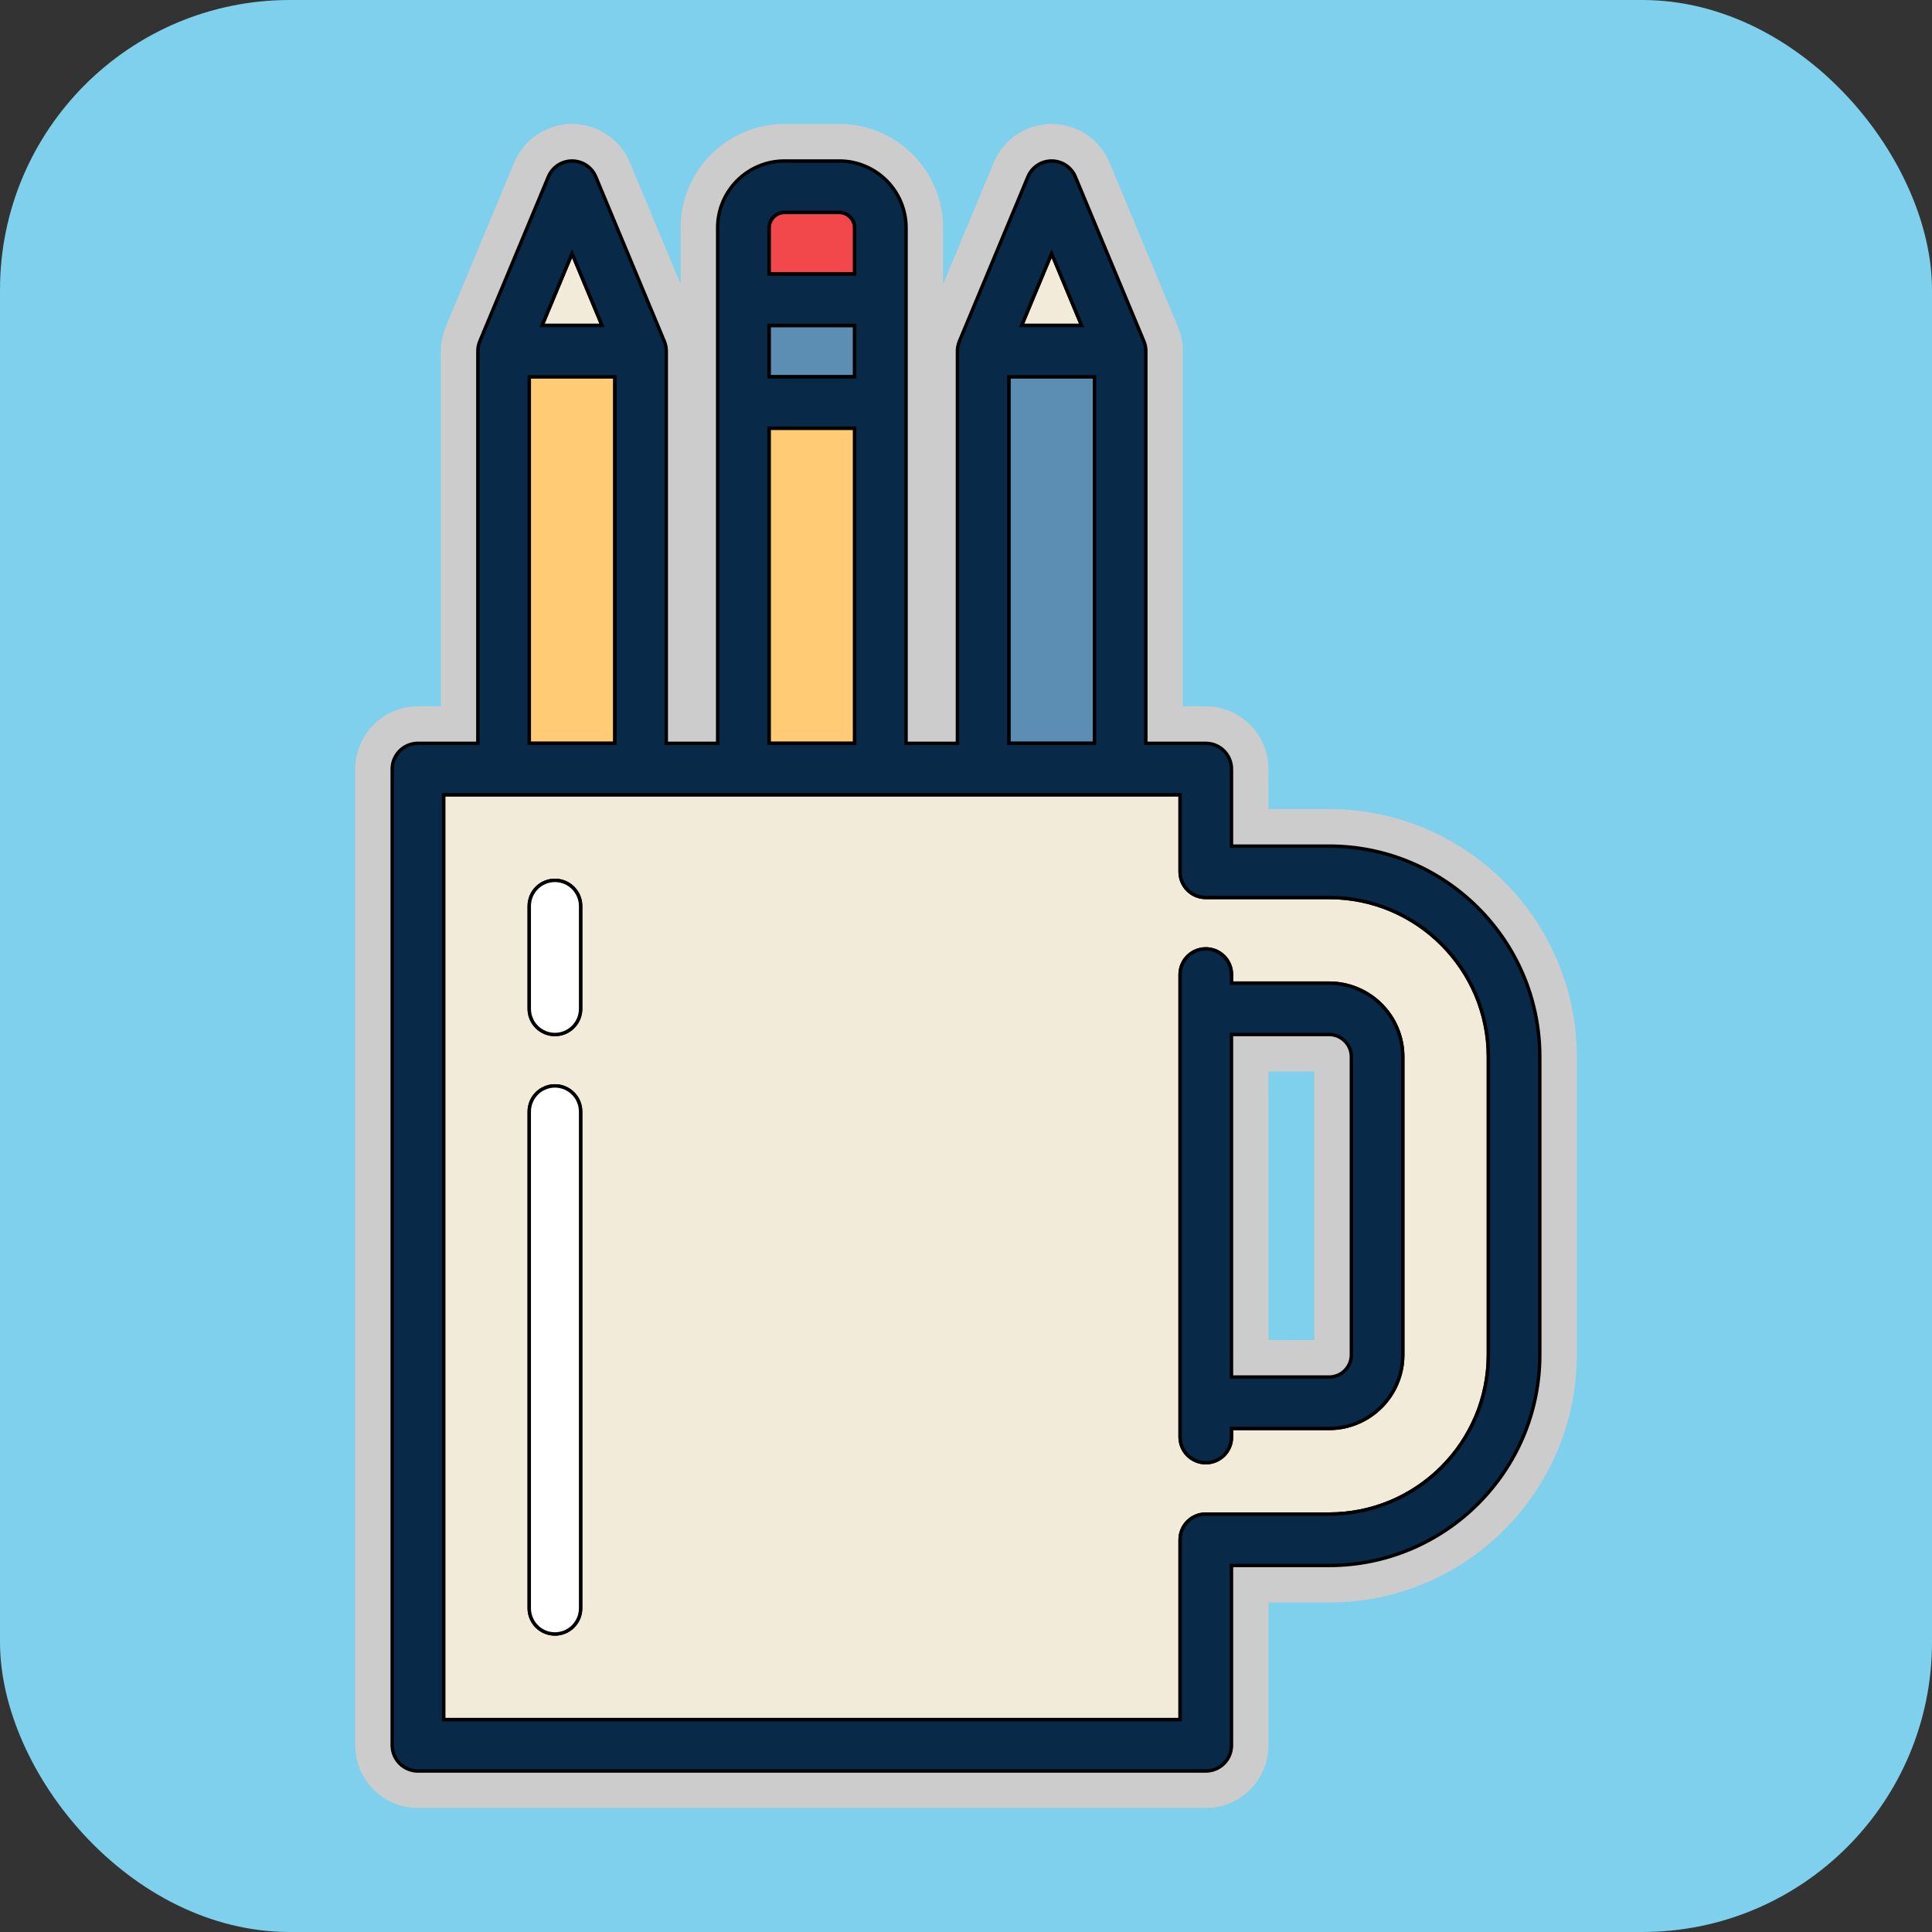<!DOCTYPE svg PUBLIC "-//W3C//DTD SVG 1.1//EN" "http://www.w3.org/Graphics/SVG/1.1/DTD/svg11.dtd">
<!-- Uploaded to: SVG Repo, www.svgrepo.com, Transformed by: SVG Repo Mixer Tools -->
<svg version="1.1" id="Capa_1" xmlns="http://www.w3.org/2000/svg" xmlns:xlink="http://www.w3.org/1999/xlink" viewBox="-47 -47 564.00 564.00" xml:space="preserve" width="128px" height="128px" fill="#000000" stroke="#000000" transform="matrix(1, 0, 0, 1, 0, 0)rotate(0)">
<rect x="-47" y="-47" width="564.00" height="564.00" fill="#333333" stroke="none"/>
<g id="SVGRepo_bgCarrier" stroke-width="0" transform="translate(0,0), scale(1)">
<rect x="-47" y="-47" width="564.00" height="564.00" rx="84.6" fill="#7ed0ec" strokewidth="0"/>
</g>
<g id="SVGRepo_tracerCarrier" stroke-linecap="round" stroke-linejoin="round" stroke="#CCCCCC" stroke-width="21.62"> <g> <rect x="177.5" y="48" style="fill:#5c8db2;" width="25" height="15"/> <path style="fill:#F2EBD9;" d="M341,215h-36c-4.143,0-7.5-3.358-7.5-7.5V185h-215v270h215v-52.5c0-4.142,3.357-7.5,7.5-7.5h36 c25.641,0,46.5-20.86,46.5-46.5v-87C387.5,235.86,366.641,215,341,215z M122.5,422.5c0,4.142-3.358,7.5-7.5,7.5s-7.5-3.358-7.5-7.5 v-145c0-4.142,3.358-7.5,7.5-7.5s7.5,3.358,7.5,7.5V422.5z M122.5,247.5c0,4.142-3.358,7.5-7.5,7.5s-7.5-3.358-7.5-7.5v-30 c0-4.142,3.358-7.5,7.5-7.5s7.5,3.358,7.5,7.5V247.5z M362.5,348.5c0,11.855-9.645,21.5-21.5,21.5h-28.5v2.5 c0,4.142-3.357,7.5-7.5,7.5s-7.5-3.358-7.5-7.5v-135c0-4.142,3.357-7.5,7.5-7.5s7.5,3.358,7.5,7.5v2.5H341 c11.855,0,21.5,9.645,21.5,21.5V348.5z"/> <rect x="247.5" y="63" style="fill:#5c8db2;" width="25" height="107"/> <polygon style="fill:#F2EBD9;" points="268.75,48 260,27 251.25,48 "/> <polygon style="fill:#F2EBD9;" points="128.75,48 120,27 111.25,48 "/> <rect x="107.5" y="63" style="fill:#FFCC75;" width="25" height="107"/> <rect x="177.5" y="78" style="fill:#FFCC75;" width="25" height="92"/> <path style="fill:#F2484B;" d="M202.5,33V19.5c0-2.439-2.061-4.5-4.5-4.5h-16c-2.439,0-4.5,2.061-4.5,4.5V33H202.5z"/> <path style="fill:#082947;" d="M341,200h-28.5v-22.5c0-4.142-3.357-7.5-7.5-7.5h-17.5V55.5c0-0.25-0.013-0.499-0.038-0.747 c-0.02-0.204-0.054-0.403-0.09-0.602c-0.008-0.042-0.011-0.084-0.019-0.126c-0.103-0.514-0.258-1.01-0.46-1.48l-19.97-47.929 C265.759,1.821,263.027,0,260,0s-5.759,1.821-6.923,4.615l-19.971,47.931c-0.202,0.47-0.356,0.964-0.459,1.478 c-0.009,0.046-0.013,0.094-0.021,0.14c-0.035,0.194-0.068,0.389-0.088,0.588c-0.025,0.248-0.038,0.497-0.038,0.747V170h-15V19.5 C217.5,8.748,208.752,0,198,0h-16c-10.752,0-19.5,8.748-19.5,19.5V170h-15V55.5c0-0.25-0.013-0.499-0.038-0.747 c-0.02-0.199-0.053-0.394-0.088-0.588c-0.009-0.047-0.012-0.094-0.021-0.14c-0.103-0.514-0.257-1.008-0.459-1.478L126.923,4.615 C125.758,1.821,123.028,0,120,0s-5.758,1.821-6.923,4.615L93.106,52.546c-0.202,0.47-0.356,0.964-0.459,1.478 c-0.009,0.046-0.013,0.094-0.021,0.14c-0.035,0.194-0.068,0.389-0.088,0.588C92.513,55.001,92.5,55.25,92.5,55.5V170H75 c-4.142,0-7.5,3.358-7.5,7.5v285c0,4.142,3.358,7.5,7.5,7.5h230c4.143,0,7.5-3.358,7.5-7.5V410H341c33.911,0,61.5-27.589,61.5-61.5 v-87C402.5,227.589,374.911,200,341,200z M387.5,348.5c0,25.64-20.859,46.5-46.5,46.5h-36c-4.143,0-7.5,3.358-7.5,7.5V455h-215V185 h215v22.5c0,4.142,3.357,7.5,7.5,7.5h36c25.641,0,46.5,20.86,46.5,46.5V348.5z M128.75,48h-17.5L120,27L128.75,48z M107.5,63h25 v107h-25V63z M182,15h16c2.439,0,4.5,2.061,4.5,4.5V33h-25V19.5C177.5,17.061,179.561,15,182,15z M202.5,63h-25V48h25V63z M177.5,78h25v92h-25V78z M268.75,48h-17.5L260,27L268.75,48z M247.5,63h25v107h-25V63z"/> <path style="fill:#FFFFFF;" d="M115,210c-4.142,0-7.5,3.358-7.5,7.5v30c0,4.142,3.358,7.5,7.5,7.5s7.5-3.358,7.5-7.5v-30 C122.5,213.358,119.142,210,115,210z"/> <path style="fill:#FFFFFF;" d="M115,270c-4.142,0-7.5,3.358-7.5,7.5v145c0,4.142,3.358,7.5,7.5,7.5s7.5-3.358,7.5-7.5v-145 C122.5,273.358,119.142,270,115,270z"/> <path style="fill:#082947;" d="M341,240h-28.5v-2.5c0-4.142-3.357-7.5-7.5-7.5s-7.5,3.358-7.5,7.5v135c0,4.142,3.357,7.5,7.5,7.5 s7.5-3.358,7.5-7.5V370H341c11.855,0,21.5-9.645,21.5-21.5v-87C362.5,249.645,352.855,240,341,240z M347.5,348.5 c0,3.584-2.916,6.5-6.5,6.5h-28.5V255H341c3.584,0,6.5,2.916,6.5,6.5V348.5z"/> </g> </g>
<g id="SVGRepo_iconCarrier"> <g> <rect x="177.5" y="48" style="fill:#5c8db2;" width="25" height="15"/> <path style="fill:#F2EBD9;" d="M341,215h-36c-4.143,0-7.5-3.358-7.5-7.5V185h-215v270h215v-52.5c0-4.142,3.357-7.5,7.5-7.5h36 c25.641,0,46.5-20.86,46.5-46.5v-87C387.5,235.86,366.641,215,341,215z M122.5,422.5c0,4.142-3.358,7.5-7.5,7.5s-7.5-3.358-7.5-7.5 v-145c0-4.142,3.358-7.5,7.5-7.5s7.5,3.358,7.5,7.5V422.5z M122.5,247.5c0,4.142-3.358,7.5-7.5,7.5s-7.5-3.358-7.5-7.5v-30 c0-4.142,3.358-7.5,7.5-7.5s7.5,3.358,7.5,7.5V247.5z M362.5,348.5c0,11.855-9.645,21.5-21.5,21.5h-28.5v2.5 c0,4.142-3.357,7.5-7.5,7.5s-7.5-3.358-7.5-7.5v-135c0-4.142,3.357-7.5,7.5-7.5s7.5,3.358,7.5,7.5v2.5H341 c11.855,0,21.5,9.645,21.5,21.5V348.5z"/> <rect x="247.5" y="63" style="fill:#5c8db2;" width="25" height="107"/> <polygon style="fill:#F2EBD9;" points="268.75,48 260,27 251.25,48 "/> <polygon style="fill:#F2EBD9;" points="128.75,48 120,27 111.25,48 "/> <rect x="107.5" y="63" style="fill:#FFCC75;" width="25" height="107"/> <rect x="177.5" y="78" style="fill:#FFCC75;" width="25" height="92"/> <path style="fill:#F2484B;" d="M202.5,33V19.5c0-2.439-2.061-4.5-4.5-4.5h-16c-2.439,0-4.5,2.061-4.5,4.5V33H202.5z"/> <path style="fill:#082947;" d="M341,200h-28.5v-22.5c0-4.142-3.357-7.5-7.5-7.5h-17.5V55.5c0-0.25-0.013-0.499-0.038-0.747 c-0.02-0.204-0.054-0.403-0.09-0.602c-0.008-0.042-0.011-0.084-0.019-0.126c-0.103-0.514-0.258-1.01-0.46-1.48l-19.97-47.929 C265.759,1.821,263.027,0,260,0s-5.759,1.821-6.923,4.615l-19.971,47.931c-0.202,0.47-0.356,0.964-0.459,1.478 c-0.009,0.046-0.013,0.094-0.021,0.14c-0.035,0.194-0.068,0.389-0.088,0.588c-0.025,0.248-0.038,0.497-0.038,0.747V170h-15V19.5 C217.5,8.748,208.752,0,198,0h-16c-10.752,0-19.5,8.748-19.5,19.5V170h-15V55.5c0-0.25-0.013-0.499-0.038-0.747 c-0.02-0.199-0.053-0.394-0.088-0.588c-0.009-0.047-0.012-0.094-0.021-0.14c-0.103-0.514-0.257-1.008-0.459-1.478L126.923,4.615 C125.758,1.821,123.028,0,120,0s-5.758,1.821-6.923,4.615L93.106,52.546c-0.202,0.47-0.356,0.964-0.459,1.478 c-0.009,0.046-0.013,0.094-0.021,0.14c-0.035,0.194-0.068,0.389-0.088,0.588C92.513,55.001,92.5,55.25,92.5,55.5V170H75 c-4.142,0-7.5,3.358-7.5,7.5v285c0,4.142,3.358,7.5,7.5,7.5h230c4.143,0,7.5-3.358,7.5-7.5V410H341c33.911,0,61.5-27.589,61.5-61.5 v-87C402.5,227.589,374.911,200,341,200z M387.5,348.5c0,25.64-20.859,46.5-46.5,46.5h-36c-4.143,0-7.5,3.358-7.5,7.5V455h-215V185 h215v22.5c0,4.142,3.357,7.5,7.5,7.5h36c25.641,0,46.5,20.86,46.5,46.5V348.5z M128.75,48h-17.5L120,27L128.75,48z M107.5,63h25 v107h-25V63z M182,15h16c2.439,0,4.5,2.061,4.5,4.5V33h-25V19.5C177.5,17.061,179.561,15,182,15z M202.5,63h-25V48h25V63z M177.5,78h25v92h-25V78z M268.75,48h-17.5L260,27L268.75,48z M247.5,63h25v107h-25V63z"/> <path style="fill:#FFFFFF;" d="M115,210c-4.142,0-7.5,3.358-7.5,7.5v30c0,4.142,3.358,7.5,7.5,7.5s7.5-3.358,7.5-7.5v-30 C122.5,213.358,119.142,210,115,210z"/> <path style="fill:#FFFFFF;" d="M115,270c-4.142,0-7.5,3.358-7.5,7.5v145c0,4.142,3.358,7.5,7.5,7.5s7.5-3.358,7.5-7.5v-145 C122.5,273.358,119.142,270,115,270z"/> <path style="fill:#082947;" d="M341,240h-28.5v-2.5c0-4.142-3.357-7.5-7.5-7.5s-7.5,3.358-7.5,7.5v135c0,4.142,3.357,7.5,7.5,7.5 s7.5-3.358,7.5-7.5V370H341c11.855,0,21.5-9.645,21.5-21.5v-87C362.5,249.645,352.855,240,341,240z M347.5,348.5 c0,3.584-2.916,6.5-6.5,6.5h-28.5V255H341c3.584,0,6.5,2.916,6.5,6.5V348.5z"/> </g> </g>
</svg>
